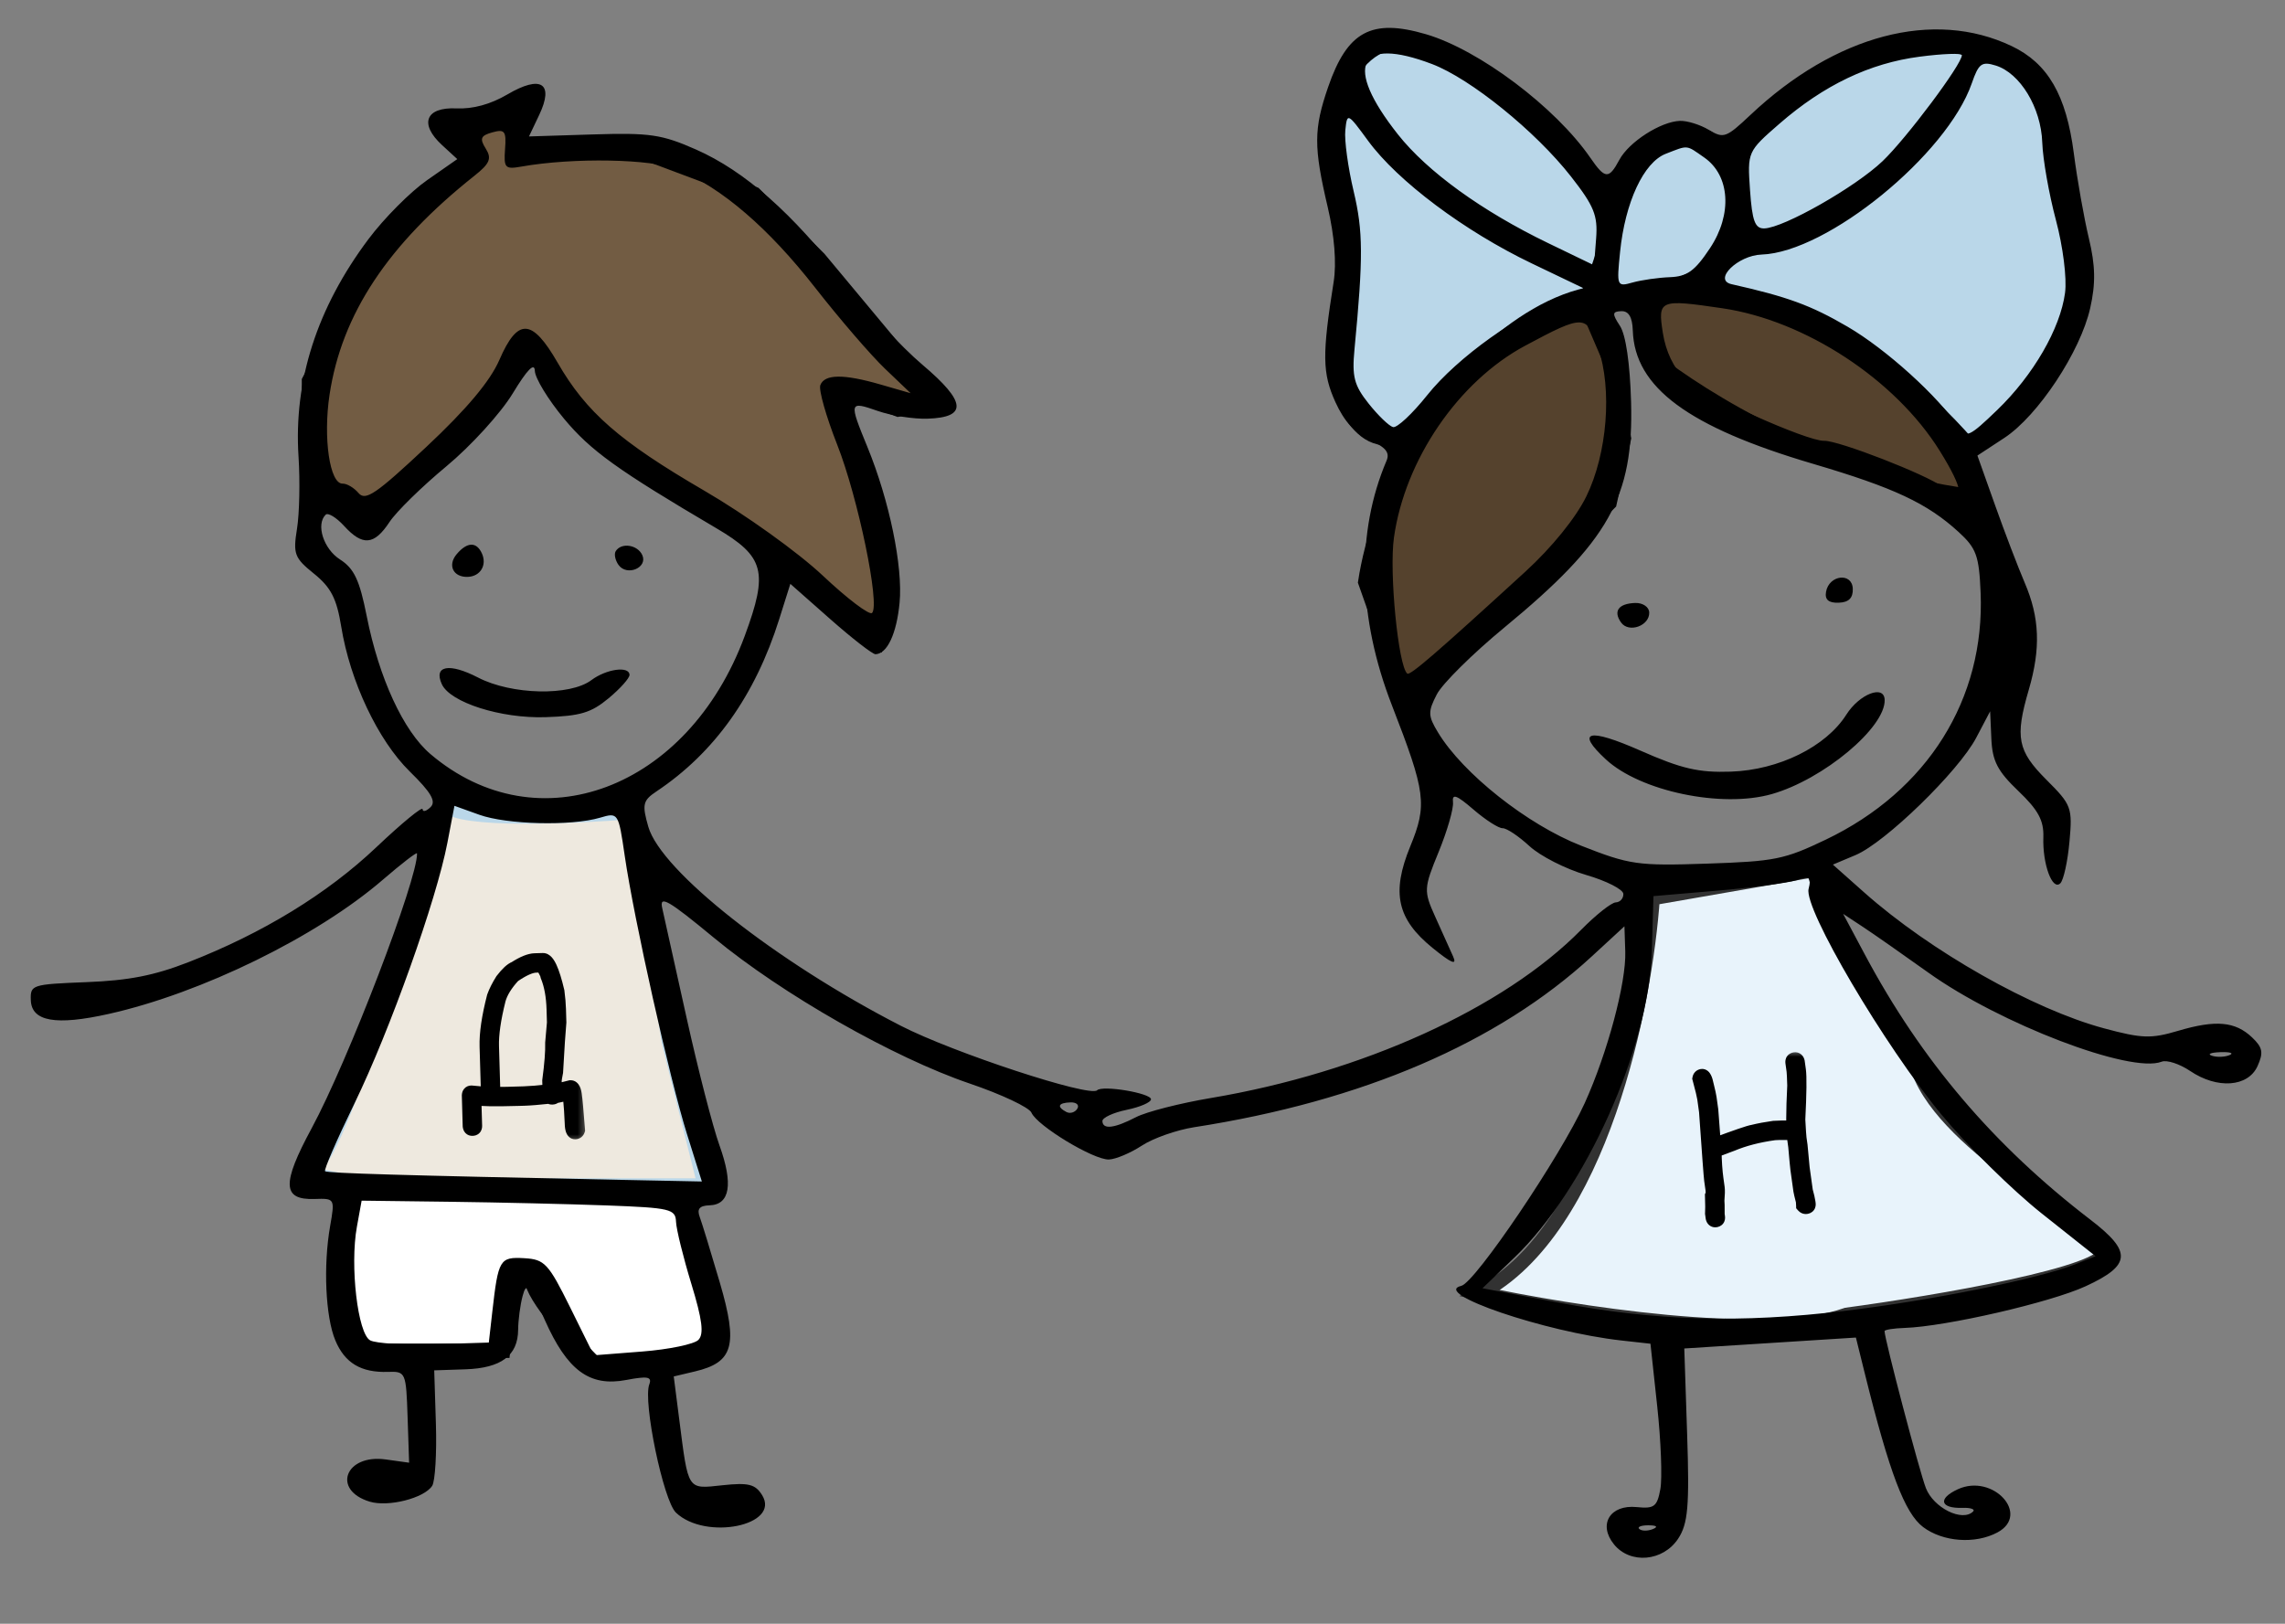 <?xml version="1.0" encoding="UTF-8"?> <svg xmlns="http://www.w3.org/2000/svg" width="159" height="113" viewBox="0 0 159 113" fill="none"><rect x="0" y="0" width="159" height="113" fill="#808080" stroke="none"/><path d="M22.038 81C23.638 79.8 28.705 63.833 31.038 56C31.838 57.2 40.039 56.833 44.039 56.5L46.539 72.5L49.039 82.5H30.038C26.705 82.5 20.438 82.2 22.038 81Z" fill="#EEE9DF" stroke="#BAD7E9"></path><path d="M103 90C111.4 85.6 114.5 69.833 115 62.5L126.273 60.539C126.092 61.771 131.015 70.36 133.5 74.5C135.5 80 146 85 146.5 87C146.9 88.6 134.667 90.667 128.5 91.5C122.9 93.5 109.167 91.333 103 90Z" fill="#E8F3FB"></path><path d="M126.5 60.5L126.273 60.539M126.273 60.539L115 62.5C114.5 69.833 111.4 85.6 103 90C109.167 91.333 122.9 93.5 128.5 91.5C134.667 90.667 146.9 88.6 146.5 87C146 85 135.5 80 133.5 74.5C131.015 70.36 126.092 61.771 126.273 60.539Z" stroke="#323232"></path><path d="M112 25L110.5 21.5C100.1 23.5 95.833 35 95 40.5L98 49L103 43.5L108 39L112 35L113 30.5L112 25Z" fill="#55422D"></path><path d="M115 25V21.5V20H118.5L123.5 21.5C127.1 20.7 133.333 27.167 136 30.5L137 34.5C127.4 33.3 118.333 27.667 115 25Z" fill="#55422D"></path><path d="M112 21.5H110.5M110.5 21.5L112 25L113 30.5L112 35L108 39L103 43.5L98 49L95 40.5C95.833 35 100.1 23.5 110.5 21.5ZM115 21.5V25C118.333 27.667 127.4 33.3 137 34.5L136 30.5C133.333 27.167 127.1 20.7 123.5 21.5L118.5 20H115V21.5Z" stroke="black"></path><path d="M28 34.5L36.5 24.5H37.5L40.5 29L44.5 32.5L51 36.5L61 44.5L61.5 41.5V38L58.5 29V27L62.5 28.5L65 28L62 24L57 18L52.5 13.5L44.5 10.5H36V8L31.5 9L33 11L27 16L21.5 26.5V33L24.5 36L28 34.5Z" fill="#725C43" stroke="black"></path><path d="M137 3.5C132.2 0.7 124.333 6.666 121 10V16L118.5 19.5L120 20.5C126.4 20.5 134 27.5 137 31C138.333 30 141.4 27.5 143 25.5C144.6 23.5 144.667 19.333 144.5 17.5C144.167 15.666 143.3 11.1 142.5 7.5C141.7 3.9 138.5 3.333 137 3.5Z" fill="#BAD7E9" stroke="black"></path><path d="M47.5 83.5L24 82.5C24 83.833 23.9 86.8 23.5 88C23.1 89.2 24.333 92.5 25 94H35L35.5 89H37C37 90.2 40 93.5 41.5 95C45.5 96.2 48.833 94.167 50 93L47.5 83.5Z" fill="white" stroke="black"></path><path d="M113.701 11.127C113.52 11.269 113.064 11.715 113.064 11.964C113.064 11.926 113.212 12.131 113.193 12.154C113.121 12.246 113.047 12.33 112.999 12.438C112.983 12.475 113.01 12.545 112.983 12.575C112.922 12.643 112.877 12.685 112.846 12.781C112.741 13.107 112.777 13.439 112.7 13.764C112.555 14.38 112.465 15.036 112.38 15.665L112.375 15.701C112.347 15.903 112.226 16.041 112.148 16.225C111.975 16.637 111.826 17.064 111.685 17.489C111.513 18.005 111.26 18.415 111.283 18.991C111.301 19.477 111.511 19.891 111.81 20.263C112.027 20.532 112.33 20.952 112.7 21.019C113.082 21.088 113.589 21.062 113.974 21.019C114.51 20.96 115.006 20.83 115.503 20.619C116.095 20.366 116.564 19.91 117.169 19.68C117.598 19.518 118.022 19.327 118.447 19.153C118.776 19.018 119.003 18.646 119.341 18.55C119.482 18.51 119.667 18.193 119.753 18.079C120.156 17.547 120.368 16.811 120.548 16.176C120.788 15.325 120.962 14.511 120.962 13.622C120.962 13.246 120.862 12.878 120.798 12.508C120.715 12.024 120.629 11.473 120.335 11.062C120.176 10.839 119.956 10.656 119.789 10.436C119.637 10.234 119.417 10.014 119.215 9.861C118.824 9.565 118.438 9.344 117.941 9.344C117.365 9.344 116.796 9.396 116.231 9.506C115.988 9.553 115.772 9.596 115.539 9.673C115.246 9.771 114.972 10.046 114.71 10.209C114.317 10.454 114.06 10.846 113.701 11.127Z" fill="#BAD7E9" stroke="black" stroke-linecap="round"></path><path d="M96.499 2.999C100.899 1.399 108.333 9.332 111.499 13.499C113.099 13.499 111.499 18.166 110.499 20.499C104.899 21.699 99.833 27.999 97.999 30.999L96.499 30.499C93.499 30.499 92.499 24.999 93.499 23.499C94.299 22.299 93.833 16.999 93.499 14.499C92.666 11.332 92.099 4.599 96.499 2.999Z" fill="#BAD7E9" stroke="black"></path><path fill-rule="evenodd" clip-rule="evenodd" d="M99.224 2.381C102.924 3.466 108.24 7.463 110.666 10.985C111.691 12.473 111.948 12.49 112.686 11.115C113.352 9.875 115.563 8.457 116.898 8.412C117.403 8.395 118.308 8.677 118.91 9.038C119.939 9.655 120.109 9.594 121.803 7.998C127.725 2.42 134.554 0.62 139.981 3.207C142.5 4.407 143.78 6.615 144.304 10.664C144.545 12.521 145.017 15.186 145.353 16.587C145.809 18.485 145.832 19.721 145.445 21.442C144.763 24.476 141.81 28.939 139.467 30.477L137.597 31.704L138.824 35.153C139.498 37.05 140.427 39.48 140.887 40.553C141.931 42.983 142.011 45.132 141.167 48.016C140.201 51.318 140.387 52.255 142.405 54.272C144.148 56.012 144.217 56.2 144.002 58.579C143.878 59.946 143.593 61.248 143.367 61.47C142.814 62.015 142.122 60.141 142.185 58.266C142.224 57.098 141.83 56.369 140.444 55.046C139 53.667 138.636 52.965 138.567 51.419L138.482 49.502L137.513 51.343C136.282 53.681 131.185 58.637 129.118 59.506L127.54 60.17L129.72 62.107C134.311 66.188 141.442 70.229 146.408 71.564C149.051 72.275 149.677 72.296 151.563 71.737C154.179 70.96 155.541 71.082 156.714 72.2C157.448 72.9 157.514 73.254 157.087 74.196C156.427 75.652 154.287 75.805 152.403 74.533C151.668 74.037 150.774 73.745 150.415 73.886C148.263 74.728 139.169 71.255 134.185 67.688C132.413 66.42 130.353 64.98 129.608 64.49L128.253 63.597L129.774 66.447C133.712 73.823 138.733 79.723 145.464 84.884C148.37 87.113 148.302 88.049 145.127 89.513C142.675 90.643 135.406 92.317 132.533 92.413C131.761 92.439 131.131 92.539 131.134 92.637C131.155 93.257 133.552 102.364 134.008 103.55C134.537 104.932 136.542 105.932 137.295 105.19C137.457 105.031 137.125 104.916 136.557 104.935C134.998 104.986 134.824 104.288 136.234 103.64C138.675 102.518 141.315 105.4 138.988 106.646C137.444 107.472 135.194 107.308 133.817 106.269C132.543 105.306 131.472 102.486 129.767 95.608L129.142 93.083L123.171 93.463L117.2 93.843L117.399 99.837C117.565 104.815 117.458 106.043 116.771 107.082C115.721 108.668 113.443 108.871 112.311 107.479C111.182 106.092 112.033 104.693 113.89 104.881C115.109 105.005 115.31 104.852 115.534 103.629C115.674 102.863 115.577 100.273 115.317 97.874L114.846 93.512L112.822 93.287C107.493 92.694 99.56 89.987 101.682 89.485C102.652 89.257 108.604 80.445 110.268 76.776C111.858 73.267 113.165 68.384 113.093 66.219L113.035 64.463L110.77 66.551C104.238 72.573 94.79 76.633 83.092 78.446C81.88 78.634 80.244 79.209 79.457 79.724C78.669 80.24 77.637 80.675 77.163 80.692C76.108 80.731 72.162 78.344 71.772 77.431C71.617 77.067 69.688 76.157 67.486 75.409C62.178 73.605 54.428 69.189 49.674 65.258C46.49 62.626 45.87 62.27 46.081 63.199C46.221 63.815 46.986 67.256 47.779 70.845C48.573 74.434 49.602 78.426 50.066 79.717C51.031 82.403 50.795 83.833 49.38 83.88C48.673 83.903 48.481 84.13 48.691 84.694C48.85 85.123 49.48 87.18 50.09 89.263C51.366 93.62 51.036 94.804 48.367 95.438L46.882 95.79L47.266 98.791C47.907 103.786 47.801 103.625 50.278 103.361C52.078 103.168 52.554 103.286 53.026 104.04C54.352 106.159 49.099 107.234 47.035 105.266C46.16 104.433 44.727 97.54 45.18 96.342C45.38 95.811 45.069 95.751 43.578 96.035C41.022 96.52 39.476 95.381 37.907 91.855C36.807 89.384 36.631 89.194 36.364 90.197C36.198 90.819 36.059 91.874 36.054 92.54C36.041 94.337 34.877 95.21 32.384 95.293L30.215 95.365L30.332 99.09C30.395 101.139 30.279 103.079 30.073 103.401C29.522 104.261 27.015 104.896 25.723 104.502C23.073 103.696 24.028 101.176 26.835 101.565L28.468 101.792L28.362 98.611C28.258 95.498 28.229 95.431 26.999 95.472C25.126 95.534 23.99 94.855 23.332 93.276C22.648 91.634 22.487 88.088 22.972 85.324C23.308 83.409 23.298 83.392 21.891 83.439C19.641 83.513 19.595 82.389 21.687 78.515C24.215 73.837 29.077 61.154 29.018 59.39C29.014 59.272 27.945 60.097 26.641 61.221C22.043 65.188 14.025 69.115 7.57 70.56C3.879 71.386 2.194 71.088 2.144 69.6C2.108 68.532 2.211 68.499 6.025 68.349C8.976 68.232 10.726 67.889 13.116 66.958C18.284 64.945 22.767 62.202 26.184 58.963C27.949 57.29 29.399 56.097 29.406 56.312C29.413 56.526 29.662 56.462 29.96 56.169C30.364 55.771 30 55.147 28.517 53.693C26.304 51.525 24.36 47.414 23.743 43.602C23.429 41.656 23.026 40.874 21.852 39.927C20.488 38.828 20.385 38.558 20.666 36.802C20.836 35.746 20.884 33.486 20.773 31.781C20.43 26.481 22.052 21.435 25.638 16.642C26.72 15.197 28.552 13.352 29.712 12.543L31.82 11.072L30.765 10.102C29.151 8.622 29.61 7.442 31.763 7.543C32.906 7.596 34.136 7.259 35.305 6.573C37.647 5.196 38.57 5.79 37.52 7.998L36.809 9.495L41.273 9.355C45.211 9.232 46.053 9.355 48.429 10.404C51.828 11.906 55.178 14.861 58.74 19.503C60.274 21.501 62.723 24.146 64.183 25.38C67.238 27.964 67.341 29.044 64.541 29.137C63.581 29.169 62.022 28.927 61.076 28.598C59.077 27.903 59.064 27.948 60.366 31.126C61.889 34.846 62.835 39.433 62.597 41.944C62.392 44.099 61.737 45.502 60.922 45.529C60.721 45.536 59.305 44.437 57.775 43.087L54.995 40.632L54.22 43.092C52.547 48.404 49.706 52.389 45.679 55.076C44.73 55.71 44.666 55.986 45.113 57.538C46.001 60.618 54.011 66.931 62.681 71.385C66.326 73.257 75.829 76.38 76.342 75.874C76.715 75.507 80.078 76.069 80.092 76.501C80.099 76.71 79.338 77.04 78.401 77.235C77.463 77.429 76.703 77.782 76.71 78.019C76.731 78.624 77.535 78.529 79.055 77.742C79.771 77.372 82.112 76.774 84.257 76.413C94.785 74.644 104.648 70.163 110.019 64.71C111.045 63.669 112.131 62.809 112.432 62.799C112.732 62.789 112.97 62.524 112.96 62.209C112.949 61.895 111.781 61.3 110.364 60.888C108.946 60.476 107.172 59.572 106.422 58.879C105.672 58.187 104.834 57.628 104.558 57.637C104.283 57.646 103.373 57.063 102.535 56.341C101.349 55.319 101.033 55.206 101.105 55.829C101.155 56.269 100.708 57.82 100.111 59.277C99.067 61.822 99.057 61.998 99.87 63.8C100.335 64.831 100.895 66.075 101.115 66.565C101.402 67.206 100.998 67.037 99.679 65.964C97.212 63.957 96.809 62.127 98.126 58.914C99.325 55.995 99.217 55.163 96.854 49.08C94.482 42.974 94.353 37.063 96.482 32.06C96.724 31.491 96.419 31.118 95.322 30.64C94.326 30.205 93.534 29.327 92.924 27.985C92.011 25.973 91.993 24.692 92.802 19.61C93.008 18.314 92.857 16.415 92.391 14.425C91.404 10.224 91.408 8.987 92.416 6.059C93.753 2.177 95.433 1.27 99.224 2.381ZM99.646 4.457C102.327 5.476 106.854 9.139 109.313 12.28C110.918 14.33 111.188 14.993 111.066 16.582L110.921 18.462L107.728 16.919C103.12 14.693 99.32 11.943 97.272 9.352C93.484 4.56 94.484 2.497 99.646 4.457ZM136.515 3.839C136.536 4.448 132.671 9.614 131 11.212C129.109 13.02 124.122 15.858 122.769 15.896C122.122 15.915 121.925 15.389 121.774 13.236C121.588 10.566 121.597 10.545 123.827 8.605C126.909 5.924 130.107 4.395 133.575 3.945C135.187 3.734 136.51 3.687 136.515 3.839ZM138.866 4.559C140.57 5.084 142.027 7.49 142.109 9.917C142.149 11.08 142.576 13.506 143.058 15.309C143.552 17.161 143.83 19.365 143.695 20.376C143.365 22.864 141.484 26.115 138.976 28.531C137.047 30.389 136.808 30.501 136.323 29.766C134.895 27.604 131.253 24.305 128.561 22.735C126.003 21.244 124.398 20.656 120.485 19.776C119.183 19.482 120.924 17.77 122.58 17.715C127.14 17.563 135.48 10.767 137.205 5.798C137.683 4.418 137.896 4.26 138.866 4.559ZM35.144 10.376C35.047 11.683 35.148 11.794 36.255 11.597C39.877 10.951 45.382 11.052 47.158 11.796C50.242 13.086 53.476 15.868 56.722 20.02C58.416 22.188 60.605 24.727 61.585 25.663L63.367 27.364L61.269 26.758C58.693 26.014 57.374 26.029 57.081 26.805C56.958 27.13 57.487 28.994 58.256 30.947C59.707 34.629 61.252 42.093 60.681 42.656C60.501 42.833 58.959 41.665 57.255 40.06C55.524 38.431 51.879 35.818 48.999 34.142C43.113 30.716 40.783 28.681 38.799 25.233C37.024 22.151 36.024 22.104 34.75 25.044C34.111 26.52 32.471 28.474 29.664 31.104C26.161 34.387 25.432 34.883 24.948 34.312C24.633 33.941 24.134 33.646 23.84 33.656C22.945 33.685 22.475 30.48 22.932 27.464C23.78 21.863 26.992 17.009 33.01 12.234C34.088 11.379 34.232 11.031 33.797 10.336C33.363 9.643 33.448 9.436 34.258 9.212C35.124 8.972 35.238 9.121 35.144 10.376ZM95.202 9.804C97.254 12.604 101.903 16.088 106.579 18.328L110.564 20.237L108.679 20.825C105.831 21.714 101.412 24.864 99.309 27.503C98.278 28.797 97.207 29.796 96.931 29.722C96.655 29.649 95.89 28.911 95.232 28.082C94.226 26.816 94.069 26.211 94.251 24.307C94.865 17.887 94.855 16.099 94.192 13.309C93.801 11.666 93.54 9.757 93.612 9.066C93.741 7.831 93.766 7.842 95.202 9.804ZM118.586 10.96C120.384 12.21 120.557 14.91 118.99 17.269C117.934 18.859 117.402 19.244 116.203 19.289C115.388 19.32 114.218 19.487 113.603 19.66C112.51 19.969 112.49 19.92 112.731 17.536C113.081 14.076 114.372 11.3 115.91 10.703C117.502 10.085 117.302 10.066 118.586 10.96ZM119.853 21.453C125.613 22.301 131.88 26.41 134.969 31.364C136.682 34.112 136.761 35.123 135.166 33.879C134.094 33.044 127.925 30.645 126.934 30.677C125.738 30.717 118.443 27.437 117.209 26.305C116.466 25.622 115.91 24.461 115.708 23.169C115.347 20.859 115.47 20.808 119.853 21.453ZM113.617 23.003C113.749 26.965 117.476 29.72 126.171 32.282C131.787 33.937 134.099 35.021 136.289 37.023C137.524 38.153 137.713 38.674 137.819 41.238C138.128 48.65 134.124 55.042 127.054 58.428C124.165 59.812 123.51 59.944 118.774 60.102C113.942 60.263 113.411 60.187 110.004 58.847C106.275 57.381 101.797 53.835 100.066 50.977C99.362 49.814 99.353 49.534 99.981 48.32C100.368 47.574 102.482 45.482 104.678 43.671C111.959 37.67 113.682 34.6 113.497 27.961C113.422 25.293 113.129 23.294 112.722 22.676C112.167 21.832 112.182 21.677 112.819 21.655C113.33 21.638 113.586 22.07 113.617 23.003ZM111.204 24.193C112.195 27.104 111.842 31.562 110.383 34.546C109.659 36.028 107.99 38.089 106.156 39.769C99.919 45.478 98.11 47.04 97.921 46.876C97.294 46.336 96.657 39.822 96.996 37.415C97.759 31.991 101.476 26.553 106.126 24.059C110.201 21.874 110.416 21.88 111.204 24.193ZM37.217 25.812C37.234 26.32 38.145 27.812 39.24 29.13C41.101 31.368 42.959 32.705 49.84 36.756C53.204 38.736 53.478 39.778 51.818 44.265C47.873 54.925 37.436 58.844 29.951 52.476C28.073 50.878 26.373 47.194 25.515 42.865C25.021 40.368 24.64 39.561 23.66 38.935C22.514 38.202 21.968 36.502 22.66 35.82C22.825 35.657 23.404 36.011 23.948 36.605C25.232 38.013 26.04 37.943 27.1 36.333C27.574 35.611 29.358 33.863 31.064 32.449C32.77 31.033 34.845 28.753 35.676 27.382C36.688 25.713 37.197 25.195 37.217 25.812ZM33.531 38.509C33.903 39.326 33.427 40.116 32.546 40.146C31.538 40.179 31.127 39.34 31.775 38.569C32.501 37.708 33.155 37.685 33.531 38.509ZM44.693 38.629C45.093 39.507 43.622 40.123 43.043 39.319C42.808 38.992 42.718 38.558 42.845 38.356C43.23 37.736 44.362 37.904 44.693 38.629ZM128.925 40.974C128.946 41.62 128.642 41.92 127.941 41.944C127.24 41.967 126.968 41.732 127.063 41.187C127.269 40.002 128.886 39.817 128.925 40.974ZM114.76 42.622C114.791 43.551 113.342 44.072 112.805 43.325C112.236 42.535 112.619 42.001 113.786 41.962C114.313 41.945 114.747 42.239 114.76 42.622ZM33.269 47.154C35.601 48.36 39.652 48.451 41.15 47.332C42.19 46.554 43.784 46.332 43.805 46.963C43.813 47.189 43.158 47.922 42.351 48.593C41.13 49.606 40.39 49.828 37.962 49.909C34.861 50.012 31.325 48.887 30.744 47.613C30.154 46.319 31.265 46.117 33.269 47.154ZM131.143 48.702C131.207 50.626 126.872 54.245 123.281 55.264C119.8 56.253 114.141 55.068 111.744 52.849C109.606 50.87 110.521 50.638 114.147 52.237C117.014 53.502 118.201 53.777 120.448 53.7C123.785 53.583 127.057 51.967 128.475 49.734C129.389 48.294 131.108 47.629 131.143 48.702ZM33.35 56.7C35.256 57.385 39.754 57.495 41.751 56.906C43.02 56.532 43.033 56.551 43.472 59.561C44.115 63.977 46.599 75.081 47.8 78.914L48.838 82.222L43.104 82.106C27.955 81.797 22.779 81.645 22.619 81.507C22.523 81.425 23.446 79.297 24.671 76.778C27.135 71.708 30.37 62.631 31.131 58.653L31.622 56.079L33.35 56.7ZM125.85 61.863C125.509 63.236 131.127 72.773 135.108 77.581C136.885 79.728 140.022 82.82 142.079 84.453L145.819 87.421L144.415 87.98C141.889 88.987 134.386 90.505 128.399 91.222C121.087 92.098 115.218 91.929 108.425 90.646L103.157 89.652L105.407 87.492C110.314 82.783 114.738 72.931 114.939 66.269L115.056 62.362L119.514 61.981C121.966 61.771 124.448 61.441 125.03 61.249C125.934 60.95 126.054 61.041 125.85 61.863ZM155.135 73.429C154.802 73.566 154.251 73.584 153.91 73.469C153.569 73.356 153.841 73.244 154.515 73.222C155.188 73.199 155.467 73.293 155.135 73.429ZM74.961 77.16C74.8 77.418 74.459 77.52 74.204 77.385C73.512 77.02 73.629 76.745 74.49 76.717C74.909 76.703 75.121 76.902 74.961 77.16ZM31.296 83.633C34.668 83.676 39.581 83.791 42.214 83.888C46.653 84.054 47.004 84.137 47.041 85.028C47.063 85.558 47.543 87.5 48.107 89.346C48.871 91.846 48.995 92.841 48.596 93.247C48.301 93.546 46.544 93.91 44.692 94.055L41.324 94.318L39.674 90.983C38.16 87.923 37.897 87.641 36.482 87.56C34.774 87.463 34.672 87.635 34.258 91.276L34.013 93.431L30.247 93.549C28.176 93.614 26.155 93.492 25.758 93.278C24.893 92.811 24.341 88.091 24.834 85.375L25.164 83.556L31.296 83.633ZM115.013 106.412C114.664 106.554 114.241 106.552 114.073 106.408C113.905 106.263 114.191 106.147 114.708 106.149C115.279 106.152 115.399 106.255 115.013 106.412Z" fill="black"></path><mask id="path-12-outside-1_5784_223" maskUnits="userSpaceOnUse" x="31.688" y="65.44" width="9.406" height="14.257" fill="black"><rect fill="white" x="31.688" y="65.44" width="9.406" height="14.257"></rect><path d="M37.213 66.839L37.776 66.822C38.1 66.813 38.434 67.538 38.777 68.997C38.838 69.46 38.873 69.874 38.884 70.237L38.91 71.15C38.851 71.785 38.775 72.936 38.683 74.604C38.615 74.93 38.582 75.15 38.585 75.263L38.605 75.919C38.745 75.915 39.11 75.834 39.699 75.676C39.859 75.671 39.959 75.88 39.999 76.3C40.032 76.479 40.101 77.259 40.208 78.639C40.18 78.734 40.119 78.782 40.025 78.785C39.884 78.789 39.808 78.588 39.796 78.182C39.736 76.777 39.66 76.076 39.571 76.079L38.569 76.296C38.554 76.343 38.508 76.368 38.43 76.37C38.348 76.372 38.301 76.35 38.288 76.304C37.481 76.39 36.873 76.439 36.463 76.451L36.065 76.463C34.432 76.51 33.416 76.493 33.015 76.411L32.992 76.412L33.048 78.356C33.052 78.481 32.991 78.546 32.867 78.549C32.769 78.552 32.712 78.491 32.697 78.367L32.635 76.235C32.643 76.109 32.696 76.045 32.793 76.042L33.969 76.149L33.871 72.822C33.845 71.928 34.014 70.774 34.38 69.36C34.502 69.017 34.694 68.636 34.956 68.218C35.31 67.758 35.606 67.484 35.846 67.395C36.406 67.034 36.862 66.849 37.213 66.839ZM34.223 72.812L34.32 76.138C34.715 76.142 35.027 76.141 35.258 76.134L36.453 76.1C36.878 76.087 37.479 76.038 38.254 75.953L38.232 75.203C38.386 74.054 38.454 73.176 38.436 72.571L38.559 71.161L38.532 70.247C38.505 69.329 38.366 68.56 38.113 67.938C38.11 67.829 37.985 67.574 37.739 67.175L37.294 67.188C36.911 67.199 36.387 67.434 35.72 67.891C35.178 68.477 34.835 69.034 34.69 69.562C34.354 70.897 34.198 71.98 34.223 72.812Z"></path></mask><path d="M37.213 66.839L37.776 66.822C38.1 66.813 38.434 67.538 38.777 68.997C38.838 69.46 38.873 69.874 38.884 70.237L38.91 71.15C38.851 71.785 38.775 72.936 38.683 74.604C38.615 74.93 38.582 75.15 38.585 75.263L38.605 75.919C38.745 75.915 39.11 75.834 39.699 75.676C39.859 75.671 39.959 75.88 39.999 76.3C40.032 76.479 40.101 77.259 40.208 78.639C40.18 78.734 40.119 78.782 40.025 78.785C39.884 78.789 39.808 78.588 39.796 78.182C39.736 76.777 39.66 76.076 39.571 76.079L38.569 76.296C38.554 76.343 38.508 76.368 38.43 76.37C38.348 76.372 38.301 76.35 38.288 76.304C37.481 76.39 36.873 76.439 36.463 76.451L36.065 76.463C34.432 76.51 33.416 76.493 33.015 76.411L32.992 76.412L33.048 78.356C33.052 78.481 32.991 78.546 32.867 78.549C32.769 78.552 32.712 78.491 32.697 78.367L32.635 76.235C32.643 76.109 32.696 76.045 32.793 76.042L33.969 76.149L33.871 72.822C33.845 71.928 34.014 70.774 34.38 69.36C34.502 69.017 34.694 68.636 34.956 68.218C35.31 67.758 35.606 67.484 35.846 67.395C36.406 67.034 36.862 66.849 37.213 66.839ZM34.223 72.812L34.32 76.138C34.715 76.142 35.027 76.141 35.258 76.134L36.453 76.1C36.878 76.087 37.479 76.038 38.254 75.953L38.232 75.203C38.386 74.054 38.454 73.176 38.436 72.571L38.559 71.161L38.532 70.247C38.505 69.329 38.366 68.56 38.113 67.938C38.11 67.829 37.985 67.574 37.739 67.175L37.294 67.188C36.911 67.199 36.387 67.434 35.72 67.891C35.178 68.477 34.835 69.034 34.69 69.562C34.354 70.897 34.198 71.98 34.223 72.812Z" fill="black"></path><path d="M38.777 68.997L39.273 68.933L39.27 68.907L39.264 68.883L38.777 68.997ZM38.91 71.15L39.408 71.197L39.411 71.167L39.41 71.136L38.91 71.15ZM38.683 74.604L39.172 74.707L39.18 74.669L39.182 74.631L38.683 74.604ZM38.605 75.919L38.105 75.934L38.119 76.434L38.619 76.419L38.605 75.919ZM39.699 75.676L39.685 75.176L39.626 75.178L39.57 75.193L39.699 75.676ZM39.999 76.3L39.501 76.347L39.503 76.369L39.507 76.39L39.999 76.3ZM40.208 78.639L40.687 78.783L40.714 78.694L40.707 78.601L40.208 78.639ZM39.796 78.182L40.296 78.168L40.296 78.161L39.796 78.182ZM39.571 76.079L39.556 75.579L39.51 75.58L39.465 75.59L39.571 76.079ZM38.569 76.296L38.463 75.807L38.175 75.869L38.09 76.151L38.569 76.296ZM38.288 76.304L38.769 76.168L38.654 75.762L38.234 75.806L38.288 76.304ZM33.015 76.411L33.115 75.921L33.058 75.91L33 75.911L33.015 76.411ZM32.992 76.412L32.977 75.912L32.477 75.927L32.492 76.426L32.992 76.412ZM32.697 78.367L32.197 78.381L32.198 78.404L32.201 78.428L32.697 78.367ZM32.635 76.235L32.136 76.203L32.134 76.226L32.135 76.249L32.635 76.235ZM32.793 76.042L32.838 75.544L32.808 75.542L32.779 75.543L32.793 76.042ZM33.969 76.149L33.924 76.647L34.485 76.697L34.468 76.134L33.969 76.149ZM34.38 69.36L33.909 69.192L33.901 69.213L33.895 69.235L34.38 69.36ZM34.956 68.218L34.56 67.913L34.545 67.932L34.532 67.953L34.956 68.218ZM35.846 67.395L36.02 67.863L36.071 67.844L36.117 67.815L35.846 67.395ZM34.32 76.138L33.82 76.153L33.834 76.633L34.315 76.638L34.32 76.138ZM38.254 75.953L38.308 76.45L38.767 76.4L38.754 75.938L38.254 75.953ZM38.232 75.203L37.736 75.137L37.731 75.177L37.732 75.218L38.232 75.203ZM38.436 72.571L37.938 72.528L37.935 72.557L37.936 72.586L38.436 72.571ZM38.559 71.161L39.057 71.204L39.06 71.175L39.059 71.146L38.559 71.161ZM38.113 67.938L37.613 67.953L37.616 68.043L37.65 68.126L38.113 67.938ZM37.739 67.175L38.165 66.913L38.013 66.667L37.724 66.675L37.739 67.175ZM35.72 67.891L35.437 67.478L35.391 67.51L35.353 67.552L35.72 67.891ZM34.69 69.562L34.208 69.43L34.206 69.44L34.69 69.562ZM37.213 66.839L37.228 67.339L37.79 67.322L37.776 66.822L37.761 66.323L37.199 66.339L37.213 66.839ZM37.776 66.822L37.79 67.322C37.666 67.326 37.619 67.255 37.652 67.291C37.684 67.326 37.741 67.408 37.815 67.568C37.961 67.884 38.121 68.392 38.29 69.112L38.777 68.997L39.264 68.883C39.09 68.143 38.911 67.558 38.723 67.15C38.63 66.948 38.521 66.759 38.389 66.615C38.258 66.472 38.047 66.314 37.761 66.323L37.776 66.822ZM38.777 68.997L38.281 69.062C38.34 69.513 38.374 69.909 38.384 70.251L38.884 70.237L39.383 70.222C39.372 69.838 39.335 69.408 39.273 68.933L38.777 68.997ZM38.884 70.237L38.384 70.251L38.411 71.165L38.91 71.15L39.41 71.136L39.383 70.222L38.884 70.237ZM38.91 71.15L38.413 71.104C38.352 71.749 38.276 72.909 38.184 74.576L38.683 74.604L39.182 74.631C39.274 72.963 39.35 71.821 39.408 71.197L38.91 71.15ZM38.683 74.604L38.194 74.501C38.127 74.818 38.08 75.096 38.086 75.278L38.585 75.263L39.085 75.249C39.085 75.249 39.085 75.248 39.085 75.246C39.085 75.243 39.085 75.24 39.085 75.236C39.086 75.228 39.086 75.217 39.088 75.202C39.09 75.173 39.095 75.135 39.102 75.087C39.116 74.99 39.139 74.865 39.172 74.707L38.683 74.604ZM38.585 75.263L38.086 75.278L38.105 75.934L38.605 75.919L39.104 75.905L39.085 75.249L38.585 75.263ZM38.605 75.919L38.619 76.419C38.743 76.415 38.913 76.383 39.092 76.344C39.285 76.301 39.531 76.239 39.829 76.159L39.699 75.676L39.57 75.193C39.279 75.271 39.048 75.329 38.875 75.367C38.789 75.386 38.721 75.4 38.669 75.409C38.643 75.413 38.623 75.416 38.609 75.418C38.593 75.419 38.588 75.419 38.59 75.419L38.605 75.919ZM39.699 75.676L39.714 76.176C39.634 76.178 39.556 76.15 39.5 76.106C39.453 76.069 39.44 76.036 39.444 76.045C39.447 76.052 39.458 76.078 39.47 76.133C39.482 76.186 39.493 76.257 39.501 76.347L39.999 76.3L40.497 76.254C40.475 76.025 40.434 75.797 40.345 75.612C40.254 75.421 40.047 75.166 39.685 75.176L39.699 75.676ZM39.999 76.3L39.507 76.39C39.534 76.536 39.601 77.278 39.71 78.678L40.208 78.639L40.707 78.601C40.601 77.24 40.529 76.423 40.491 76.211L39.999 76.3ZM40.208 78.639L39.729 78.495C39.737 78.471 39.762 78.41 39.829 78.356C39.899 78.3 39.971 78.287 40.01 78.285L40.025 78.785L40.039 79.285C40.172 79.281 40.322 79.242 40.453 79.138C40.581 79.035 40.651 78.902 40.687 78.783L40.208 78.639ZM40.025 78.785L40.01 78.285C40.054 78.284 40.103 78.291 40.152 78.309C40.201 78.328 40.239 78.354 40.268 78.38C40.32 78.427 40.333 78.469 40.33 78.46C40.328 78.455 40.32 78.43 40.312 78.376C40.304 78.325 40.299 78.256 40.296 78.168L39.796 78.182L39.296 78.197C39.303 78.415 39.326 78.635 39.395 78.815C39.461 78.99 39.648 79.296 40.039 79.285L40.025 78.785ZM39.796 78.182L40.296 78.161C40.265 77.456 40.231 76.916 40.191 76.549C40.172 76.369 40.15 76.212 40.122 76.094C40.109 76.039 40.088 75.962 40.051 75.888C40.033 75.852 39.998 75.788 39.935 75.727C39.869 75.663 39.74 75.573 39.556 75.579L39.571 76.079L39.585 76.578C39.412 76.583 39.294 76.499 39.239 76.445C39.187 76.395 39.163 76.347 39.156 76.333C39.141 76.303 39.141 76.291 39.148 76.323C39.162 76.379 39.179 76.486 39.197 76.656C39.233 76.99 39.266 77.504 39.297 78.204L39.796 78.182ZM39.571 76.079L39.465 75.59L38.463 75.807L38.569 76.296L38.674 76.784L39.676 76.567L39.571 76.079ZM38.569 76.296L38.09 76.151C38.123 76.04 38.201 75.955 38.287 75.909C38.357 75.871 38.412 75.87 38.416 75.87L38.43 76.37L38.445 76.87C38.592 76.865 38.937 76.805 39.047 76.44L38.569 76.296ZM38.43 76.37L38.416 75.87C38.418 75.87 38.43 75.87 38.45 75.873C38.47 75.876 38.503 75.883 38.543 75.902C38.585 75.921 38.634 75.953 38.678 76.003C38.723 76.054 38.753 76.112 38.769 76.168L38.288 76.304L37.806 76.439C37.856 76.616 37.979 76.742 38.123 76.809C38.245 76.866 38.366 76.872 38.445 76.87L38.43 76.37ZM38.288 76.304L38.234 75.806C37.431 75.892 36.838 75.94 36.448 75.951L36.463 76.451L36.477 76.951C36.907 76.938 37.531 76.887 38.341 76.801L38.288 76.304ZM36.463 76.451L36.448 75.951L36.05 75.963L36.065 76.463L36.079 76.962L36.477 76.951L36.463 76.451ZM36.065 76.463L36.05 75.963C35.238 75.987 34.584 75.994 34.087 75.986C33.577 75.977 33.265 75.952 33.115 75.921L33.015 76.411L32.915 76.901C33.166 76.952 33.563 76.977 34.07 76.985C34.589 76.994 35.26 76.986 36.079 76.962L36.065 76.463ZM33.015 76.411L33 75.911L32.977 75.912L32.992 76.412L33.006 76.912L33.029 76.911L33.015 76.411ZM32.992 76.412L32.492 76.426L32.549 78.371L33.048 78.356L33.548 78.342L33.491 76.397L32.992 76.412ZM33.048 78.356L32.549 78.371C32.548 78.356 32.549 78.254 32.642 78.155C32.735 78.057 32.837 78.05 32.852 78.049L32.867 78.549L32.881 79.049C33.021 79.045 33.216 79.004 33.369 78.841C33.523 78.679 33.552 78.481 33.548 78.342L33.048 78.356ZM32.867 78.549L32.852 78.049C32.881 78.049 32.925 78.052 32.977 78.071C33.031 78.092 33.079 78.124 33.117 78.165C33.154 78.205 33.173 78.243 33.182 78.267C33.187 78.28 33.19 78.289 33.191 78.295C33.193 78.302 33.193 78.305 33.193 78.305L32.697 78.367L32.201 78.428C32.215 78.544 32.257 78.708 32.384 78.846C32.528 79.001 32.716 79.054 32.881 79.049L32.867 78.549ZM32.697 78.367L33.197 78.352L33.134 76.22L32.635 76.235L32.135 76.249L32.197 78.381L32.697 78.367ZM32.635 76.235L33.134 76.267C33.133 76.267 33.133 76.27 33.132 76.277C33.131 76.283 33.129 76.293 33.125 76.305C33.117 76.33 33.1 76.369 33.066 76.411C33.03 76.454 32.984 76.49 32.931 76.513C32.881 76.535 32.837 76.541 32.808 76.542L32.793 76.042L32.779 75.543C32.614 75.547 32.429 75.611 32.294 75.775C32.175 75.919 32.143 76.086 32.136 76.203L32.635 76.235ZM32.793 76.042L32.748 76.54L33.924 76.647L33.969 76.149L34.014 75.651L32.838 75.544L32.793 76.042ZM33.969 76.149L34.468 76.134L34.371 72.807L33.871 72.822L33.371 72.837L33.469 76.163L33.969 76.149ZM33.871 72.822L34.371 72.807C34.347 71.98 34.504 70.878 34.864 69.485L34.38 69.36L33.895 69.235C33.525 70.67 33.343 71.875 33.371 72.837L33.871 72.822ZM34.38 69.36L34.85 69.529C34.958 69.228 35.131 68.88 35.38 68.483L34.956 68.218L34.532 67.953C34.258 68.391 34.047 68.805 33.909 69.192L34.38 69.36ZM34.956 68.218L35.352 68.523C35.519 68.307 35.662 68.146 35.783 68.034C35.908 67.919 35.987 67.876 36.02 67.863L35.846 67.395L35.672 66.926C35.466 67.003 35.276 67.141 35.104 67.3C34.929 67.463 34.747 67.67 34.56 67.913L34.956 68.218ZM35.846 67.395L36.117 67.815C36.658 67.467 37.017 67.345 37.228 67.339L37.213 66.839L37.199 66.339C36.706 66.353 36.155 66.602 35.576 66.974L35.846 67.395ZM34.223 72.812L33.723 72.826L33.82 76.153L34.32 76.138L34.82 76.124L34.722 72.797L34.223 72.812ZM34.32 76.138L34.315 76.638C34.712 76.642 35.032 76.641 35.272 76.634L35.258 76.134L35.243 75.635C35.022 75.641 34.717 75.642 34.325 75.638L34.32 76.138ZM35.258 76.134L35.272 76.634L36.467 76.599L36.453 76.1L36.438 75.6L35.243 75.635L35.258 76.134ZM36.453 76.1L36.467 76.599C36.913 76.586 37.529 76.536 38.308 76.45L38.254 75.953L38.199 75.456C37.428 75.541 36.843 75.588 36.438 75.6L36.453 76.1ZM38.254 75.953L38.754 75.938L38.732 75.189L38.232 75.203L37.732 75.218L37.754 75.968L38.254 75.953ZM38.232 75.203L38.727 75.27C38.882 74.113 38.955 73.203 38.936 72.557L38.436 72.571L37.936 72.586C37.953 73.15 37.889 73.995 37.736 75.137L38.232 75.203ZM38.436 72.571L38.934 72.615L39.057 71.204L38.559 71.161L38.061 71.117L37.938 72.528L38.436 72.571ZM38.559 71.161L39.059 71.146L39.032 70.232L38.532 70.247L38.032 70.262L38.059 71.175L38.559 71.161ZM38.532 70.247L39.032 70.232C39.004 69.276 38.858 68.443 38.576 67.75L38.113 67.938L37.65 68.126C37.873 68.677 38.007 69.383 38.032 70.262L38.532 70.247ZM38.113 67.938L38.613 67.923C38.61 67.82 38.582 67.726 38.559 67.663C38.535 67.593 38.502 67.519 38.466 67.445C38.394 67.297 38.291 67.118 38.165 66.913L37.739 67.175L37.313 67.438C37.433 67.631 37.516 67.779 37.568 67.885C37.594 67.939 37.609 67.974 37.616 67.995C37.626 68.023 37.615 68.002 37.613 67.953L38.113 67.938ZM37.739 67.175L37.724 66.675L37.279 66.688L37.294 67.188L37.309 67.688L37.754 67.675L37.739 67.175ZM37.294 67.188L37.279 66.688C36.741 66.704 36.112 67.015 35.437 67.478L35.72 67.891L36.003 68.303C36.661 67.852 37.081 67.695 37.309 67.688L37.294 67.188ZM35.72 67.891L35.353 67.552C34.78 68.172 34.382 68.798 34.208 69.43L34.69 69.562L35.172 69.695C35.289 69.271 35.577 68.783 36.087 68.23L35.72 67.891ZM34.69 69.562L34.206 69.44C33.864 70.794 33.697 71.928 33.723 72.826L34.223 72.812L34.722 72.797C34.7 72.032 34.844 70.999 35.175 69.684L34.69 69.562Z" fill="black" mask="url(#path-12-outside-1_5784_223)"></path><mask id="path-14-outside-2_5784_223" maskUnits="userSpaceOnUse" x="117.183" y="73.049" width="10.569" height="13.126" fill="black"><rect fill="white" x="117.183" y="73.049" width="10.569" height="13.126"></rect><path d="M124.894 73.729C124.991 73.716 125.054 73.77 125.083 73.892L125.163 74.473C125.227 74.929 125.213 76.075 125.121 77.91C125.16 78.642 125.189 79.08 125.209 79.223L125.28 79.734C125.359 80.638 125.408 81.159 125.427 81.299L125.647 82.877C125.742 83.223 125.802 83.483 125.826 83.657L125.843 83.773C125.86 83.897 125.807 83.967 125.683 83.984C125.609 83.995 125.542 83.964 125.481 83.894C125.478 83.76 125.472 83.659 125.462 83.589C125.358 83.181 125.3 82.937 125.289 82.856L125.079 81.347C125.06 81.208 125.011 80.686 124.932 79.782L124.861 79.271C124.77 78.617 124.771 77.379 124.864 75.556C124.848 74.986 124.832 74.641 124.815 74.521L124.734 73.941C124.717 73.817 124.77 73.747 124.894 73.729ZM118.43 74.889C118.558 74.872 118.666 75.085 118.756 75.53C118.864 75.965 118.928 76.256 118.948 76.403L119.068 77.262C119.169 78.668 119.234 79.479 119.265 79.695L119.288 79.692C120.836 79.114 121.732 78.808 121.976 78.774C122.414 78.665 122.899 78.574 123.429 78.501C124.274 78.454 124.703 78.473 124.714 78.558C124.734 78.583 124.746 78.613 124.751 78.648C124.764 78.745 124.71 78.807 124.587 78.836C123.975 78.827 123.597 78.832 123.454 78.852C122.336 79.007 121.354 79.263 120.508 79.617L119.293 80.07C119.305 80.834 119.35 81.498 119.428 82.063L119.512 82.666C119.535 82.829 119.528 83.121 119.493 83.544C119.507 83.645 119.512 83.968 119.509 84.512L119.535 84.698C119.552 84.822 119.499 84.892 119.375 84.91C119.278 84.923 119.216 84.869 119.187 84.746L119.145 84.445C119.162 84.225 119.16 83.816 119.139 83.215C119.188 83.114 119.2 82.97 119.174 82.784L119.08 82.111C119.049 81.887 118.931 80.302 118.726 77.357L118.6 76.451C118.571 76.242 118.459 75.777 118.264 75.055C118.282 74.957 118.337 74.902 118.43 74.889Z"></path></mask><path d="M124.894 73.729C124.991 73.716 125.054 73.77 125.083 73.892L125.163 74.473C125.227 74.929 125.213 76.075 125.121 77.91C125.16 78.642 125.189 79.08 125.209 79.223L125.28 79.734C125.359 80.638 125.408 81.159 125.427 81.299L125.647 82.877C125.742 83.223 125.802 83.483 125.826 83.657L125.843 83.773C125.86 83.897 125.807 83.967 125.683 83.984C125.609 83.995 125.542 83.964 125.481 83.894C125.478 83.76 125.472 83.659 125.462 83.589C125.358 83.181 125.3 82.937 125.289 82.856L125.079 81.347C125.06 81.208 125.011 80.686 124.932 79.782L124.861 79.271C124.77 78.617 124.771 77.379 124.864 75.556C124.848 74.986 124.832 74.641 124.815 74.521L124.734 73.941C124.717 73.817 124.77 73.747 124.894 73.729ZM118.43 74.889C118.558 74.872 118.666 75.085 118.756 75.53C118.864 75.965 118.928 76.256 118.948 76.403L119.068 77.262C119.169 78.668 119.234 79.479 119.265 79.695L119.288 79.692C120.836 79.114 121.732 78.808 121.976 78.774C122.414 78.665 122.899 78.574 123.429 78.501C124.274 78.454 124.703 78.473 124.714 78.558C124.734 78.583 124.746 78.613 124.751 78.648C124.764 78.745 124.71 78.807 124.587 78.836C123.975 78.827 123.597 78.832 123.454 78.852C122.336 79.007 121.354 79.263 120.508 79.617L119.293 80.07C119.305 80.834 119.35 81.498 119.428 82.063L119.512 82.666C119.535 82.829 119.528 83.121 119.493 83.544C119.507 83.645 119.512 83.968 119.509 84.512L119.535 84.698C119.552 84.822 119.499 84.892 119.375 84.91C119.278 84.923 119.216 84.869 119.187 84.746L119.145 84.445C119.162 84.225 119.16 83.816 119.139 83.215C119.188 83.114 119.2 82.97 119.174 82.784L119.08 82.111C119.049 81.887 118.931 80.302 118.726 77.357L118.6 76.451C118.571 76.242 118.459 75.777 118.264 75.055C118.282 74.957 118.337 74.902 118.43 74.889Z" fill="black"></path><path d="M125.083 73.892L125.578 73.824L125.575 73.8L125.569 73.778L125.083 73.892ZM125.121 77.91L124.622 77.885L124.62 77.911L124.622 77.936L125.121 77.91ZM125.28 79.734L125.778 79.69L125.777 79.677L125.776 79.665L125.28 79.734ZM125.647 82.877L125.152 82.946L125.156 82.978L125.165 83.01L125.647 82.877ZM125.481 83.894L124.981 83.905L124.985 84.085L125.103 84.222L125.481 83.894ZM125.462 83.589L125.957 83.52L125.953 83.492L125.947 83.465L125.462 83.589ZM124.932 79.782L125.43 79.739L125.429 79.726L125.427 79.713L124.932 79.782ZM124.864 75.556L125.364 75.581L125.365 75.561L125.364 75.541L124.864 75.556ZM118.756 75.53L118.266 75.629L118.268 75.64L118.27 75.651L118.756 75.53ZM119.068 77.262L119.566 77.226L119.565 77.209L119.563 77.193L119.068 77.262ZM119.265 79.695L118.769 79.764L118.838 80.26L119.333 80.191L119.265 79.695ZM119.288 79.692L119.357 80.187L119.411 80.18L119.463 80.16L119.288 79.692ZM121.976 78.774L122.045 79.269L122.071 79.265L122.096 79.259L121.976 78.774ZM123.429 78.501L123.401 78.001L123.38 78.002L123.36 78.005L123.429 78.501ZM124.714 78.558L124.219 78.627L124.238 78.759L124.319 78.864L124.714 78.558ZM124.587 78.836L124.58 79.336L124.642 79.337L124.702 79.323L124.587 78.836ZM120.508 79.617L120.682 80.085L120.692 80.082L120.701 80.078L120.508 79.617ZM119.293 80.07L119.118 79.602L118.788 79.725L118.793 80.078L119.293 80.07ZM119.493 83.544L118.994 83.502L118.99 83.558L118.997 83.613L119.493 83.544ZM119.509 84.512L119.009 84.51L119.009 84.546L119.014 84.581L119.509 84.512ZM119.187 84.746L118.691 84.815L118.695 84.839L118.7 84.861L119.187 84.746ZM119.145 84.445L118.646 84.406L118.642 84.46L118.649 84.514L119.145 84.445ZM119.139 83.215L118.689 82.998L118.635 83.109L118.639 83.232L119.139 83.215ZM118.726 77.357L119.225 77.322L119.224 77.305L119.221 77.288L118.726 77.357ZM118.264 75.055L117.772 74.963L117.751 75.075L117.781 75.185L118.264 75.055ZM124.894 73.729L124.963 74.225C124.935 74.229 124.89 74.23 124.836 74.216C124.78 74.202 124.729 74.175 124.687 74.138C124.646 74.103 124.623 74.067 124.611 74.044C124.605 74.032 124.601 74.023 124.599 74.017C124.597 74.011 124.596 74.008 124.596 74.007L125.083 73.892L125.569 73.778C125.542 73.664 125.483 73.505 125.341 73.382C125.181 73.244 124.989 73.211 124.825 73.234L124.894 73.729ZM125.083 73.892L124.587 73.961L124.668 74.542L125.163 74.473L125.659 74.404L125.578 73.824L125.083 73.892ZM125.163 74.473L124.668 74.542C124.724 74.941 124.714 76.032 124.622 77.885L125.121 77.91L125.621 77.935C125.711 76.118 125.73 74.918 125.659 74.404L125.163 74.473ZM125.121 77.91L124.622 77.936C124.66 78.657 124.69 79.122 124.714 79.292L125.209 79.223L125.704 79.154C125.688 79.037 125.66 78.627 125.62 77.883L125.121 77.91ZM125.209 79.223L124.714 79.292L124.785 79.802L125.28 79.734L125.776 79.665L125.704 79.154L125.209 79.223ZM125.28 79.734L124.782 79.777C124.86 80.672 124.91 81.212 124.932 81.368L125.427 81.299L125.922 81.23C125.905 81.107 125.858 80.603 125.778 79.69L125.28 79.734ZM125.427 81.299L124.932 81.368L125.152 82.946L125.647 82.877L126.142 82.808L125.922 81.23L125.427 81.299ZM125.647 82.877L125.165 83.01C125.259 83.352 125.312 83.585 125.331 83.726L125.826 83.657L126.322 83.588C126.293 83.38 126.225 83.094 126.129 82.744L125.647 82.877ZM125.826 83.657L125.331 83.726L125.347 83.842L125.843 83.773L126.338 83.704L126.322 83.588L125.826 83.657ZM125.843 83.773L125.347 83.842C125.345 83.827 125.335 83.725 125.417 83.617C125.498 83.509 125.599 83.491 125.614 83.489L125.683 83.984L125.752 84.48C125.89 84.46 126.08 84.398 126.214 84.22C126.349 84.041 126.357 83.842 126.338 83.704L125.843 83.773ZM125.683 83.984L125.614 83.489C125.669 83.481 125.729 83.489 125.781 83.513C125.829 83.534 125.853 83.561 125.859 83.566L125.481 83.894L125.103 84.222C125.243 84.383 125.467 84.519 125.752 84.48L125.683 83.984ZM125.481 83.894L125.981 83.883C125.978 83.744 125.971 83.619 125.957 83.52L125.462 83.589L124.967 83.658C124.972 83.698 124.978 83.776 124.981 83.905L125.481 83.894ZM125.462 83.589L125.947 83.465C125.895 83.263 125.855 83.103 125.827 82.985C125.813 82.926 125.803 82.879 125.795 82.844C125.792 82.826 125.789 82.812 125.787 82.802C125.785 82.791 125.784 82.786 125.784 82.787L125.289 82.856L124.794 82.925C124.81 83.041 124.877 83.32 124.978 83.713L125.462 83.589ZM125.289 82.856L125.784 82.787L125.574 81.278L125.079 81.347L124.584 81.416L124.794 82.925L125.289 82.856ZM125.079 81.347L125.574 81.278C125.557 81.155 125.51 80.651 125.43 79.739L124.932 79.782L124.434 79.825C124.512 80.721 124.562 81.26 124.584 81.416L125.079 81.347ZM124.932 79.782L125.427 79.713L125.356 79.202L124.861 79.271L124.366 79.34L124.437 79.851L124.932 79.782ZM124.861 79.271L125.356 79.202C125.273 78.602 125.27 77.41 125.364 75.581L124.864 75.556L124.365 75.53C124.272 77.348 124.267 78.632 124.366 79.34L124.861 79.271ZM124.864 75.556L125.364 75.541C125.348 74.985 125.332 74.606 125.31 74.452L124.815 74.521L124.32 74.59C124.332 74.676 124.348 74.987 124.365 75.57L124.864 75.556ZM124.815 74.521L125.31 74.452L125.23 73.872L124.734 73.941L124.239 74.01L124.32 74.59L124.815 74.521ZM124.734 73.941L125.23 73.872C125.232 73.886 125.242 73.989 125.16 74.097C125.079 74.204 124.978 74.223 124.963 74.225L124.894 73.729L124.825 73.234C124.687 73.253 124.497 73.315 124.362 73.494C124.228 73.672 124.22 73.872 124.239 74.01L124.734 73.941ZM118.43 74.889L118.499 75.385C118.439 75.393 118.378 75.388 118.322 75.369C118.267 75.351 118.228 75.325 118.203 75.305C118.159 75.268 118.15 75.24 118.161 75.263C118.184 75.308 118.223 75.419 118.266 75.629L118.756 75.53L119.246 75.432C119.199 75.197 119.139 74.978 119.053 74.81C119.01 74.726 118.944 74.62 118.841 74.535C118.726 74.439 118.558 74.367 118.361 74.394L118.43 74.889ZM118.756 75.53L118.27 75.651C118.379 76.09 118.437 76.355 118.453 76.472L118.948 76.403L119.443 76.334C119.419 76.156 119.348 75.84 119.241 75.41L118.756 75.53ZM118.948 76.403L118.453 76.472L118.573 77.331L119.068 77.262L119.563 77.193L119.443 76.334L118.948 76.403ZM119.068 77.262L118.569 77.298C118.669 78.692 118.736 79.526 118.769 79.764L119.265 79.695L119.76 79.626C119.733 79.431 119.668 78.643 119.566 77.226L119.068 77.262ZM119.265 79.695L119.333 80.191L119.357 80.187L119.288 79.692L119.219 79.197L119.196 79.2L119.265 79.695ZM119.288 79.692L119.463 80.16C120.235 79.872 120.841 79.653 121.283 79.502C121.747 79.343 121.981 79.278 122.045 79.269L121.976 78.774L121.907 78.278C121.727 78.303 121.391 78.408 120.959 78.556C120.505 78.711 119.889 78.934 119.113 79.224L119.288 79.692ZM121.976 78.774L122.096 79.259C122.515 79.156 122.982 79.067 123.498 78.996L123.429 78.501L123.36 78.005C122.815 78.081 122.314 78.175 121.856 78.288L121.976 78.774ZM123.429 78.501L123.456 79C123.875 78.977 124.173 78.971 124.362 78.979C124.408 78.981 124.444 78.984 124.471 78.987C124.484 78.989 124.494 78.99 124.502 78.991C124.509 78.993 124.512 78.993 124.512 78.993C124.512 78.993 124.51 78.993 124.508 78.992C124.505 78.991 124.501 78.99 124.495 78.988C124.485 78.984 124.463 78.976 124.436 78.96C124.394 78.935 124.248 78.837 124.219 78.627L124.714 78.558L125.21 78.489C125.178 78.258 125.016 78.141 124.945 78.099C124.868 78.053 124.791 78.031 124.743 78.02C124.641 77.996 124.522 77.986 124.406 77.98C124.166 77.97 123.828 77.978 123.401 78.001L123.429 78.501ZM124.714 78.558L124.319 78.864C124.279 78.812 124.261 78.758 124.255 78.717L124.751 78.648L125.246 78.579C125.23 78.468 125.189 78.354 125.11 78.253L124.714 78.558ZM124.751 78.648L124.255 78.717C124.251 78.688 124.25 78.643 124.264 78.59C124.278 78.534 124.305 78.482 124.342 78.44C124.377 78.4 124.413 78.376 124.436 78.364C124.448 78.358 124.457 78.355 124.463 78.352C124.469 78.35 124.472 78.35 124.473 78.35L124.587 78.836L124.702 79.323C124.816 79.296 124.975 79.237 125.098 79.095C125.236 78.935 125.269 78.742 125.246 78.579L124.751 78.648ZM124.587 78.836L124.595 78.336C123.999 78.327 123.575 78.33 123.385 78.357L123.454 78.852L123.523 79.347C123.619 79.334 123.951 79.326 124.58 79.336L124.587 78.836ZM123.454 78.852L123.385 78.357C122.233 78.517 121.208 78.781 120.315 79.156L120.508 79.617L120.701 80.078C121.499 79.744 122.438 79.498 123.523 79.347L123.454 78.852ZM120.508 79.617L120.333 79.148L119.118 79.602L119.293 80.07L119.468 80.538L120.682 80.085L120.508 79.617ZM119.293 80.07L118.793 80.078C118.805 80.855 118.851 81.541 118.933 82.132L119.428 82.063L119.924 81.994C119.849 81.455 119.804 80.812 119.793 80.062L119.293 80.07ZM119.428 82.063L118.933 82.132L119.017 82.735L119.512 82.666L120.008 82.597L119.924 81.994L119.428 82.063ZM119.512 82.666L119.017 82.735C119.031 82.835 119.03 83.076 118.994 83.502L119.493 83.544L119.991 83.587C120.026 83.167 120.039 82.822 120.008 82.597L119.512 82.666ZM119.493 83.544L118.997 83.613C118.997 83.612 118.998 83.616 118.999 83.63C119 83.644 119.001 83.661 119.002 83.684C119.004 83.731 119.006 83.792 119.007 83.87C119.01 84.026 119.011 84.239 119.009 84.51L119.509 84.512L120.009 84.515C120.012 83.991 120.008 83.621 119.988 83.475L119.493 83.544ZM119.509 84.512L119.014 84.581L119.04 84.767L119.535 84.698L120.03 84.629L120.004 84.443L119.509 84.512ZM119.535 84.698L119.04 84.767C119.038 84.752 119.027 84.65 119.109 84.542C119.19 84.434 119.292 84.416 119.306 84.414L119.375 84.91L119.444 85.405C119.582 85.386 119.772 85.324 119.907 85.145C120.042 84.967 120.049 84.767 120.03 84.629L119.535 84.698ZM119.375 84.91L119.306 84.414C119.335 84.41 119.379 84.409 119.433 84.423C119.489 84.437 119.54 84.464 119.583 84.501C119.623 84.536 119.646 84.572 119.659 84.595C119.665 84.607 119.668 84.616 119.67 84.622C119.672 84.628 119.673 84.631 119.673 84.632L119.187 84.746L118.7 84.861C118.727 84.975 118.786 85.134 118.928 85.257C119.088 85.395 119.28 85.428 119.444 85.405L119.375 84.91ZM119.187 84.746L119.682 84.678L119.64 84.376L119.145 84.445L118.649 84.514L118.691 84.815L119.187 84.746ZM119.145 84.445L119.643 84.483C119.662 84.232 119.659 83.796 119.639 83.198L119.139 83.215L118.639 83.232C118.66 83.835 118.661 84.219 118.646 84.406L119.145 84.445ZM119.139 83.215L119.589 83.432C119.701 83.201 119.7 82.94 119.669 82.715L119.174 82.784L118.679 82.853C118.688 82.92 118.688 82.965 118.686 82.991C118.684 83.018 118.68 83.016 118.689 82.998L119.139 83.215ZM119.174 82.784L119.669 82.715L119.575 82.042L119.08 82.111L118.585 82.18L118.679 82.853L119.174 82.784ZM119.08 82.111L119.575 82.042C119.547 81.84 119.431 80.284 119.225 77.322L118.726 77.357L118.227 77.391C118.431 80.32 118.551 81.933 118.585 82.18L119.08 82.111ZM118.726 77.357L119.221 77.288L119.095 76.382L118.6 76.451L118.105 76.52L118.231 77.426L118.726 77.357ZM118.6 76.451L119.095 76.382C119.061 76.136 118.939 75.638 118.746 74.924L118.264 75.055L117.781 75.185C117.978 75.916 118.081 76.349 118.105 76.52L118.6 76.451ZM118.264 75.055L118.755 75.146C118.751 75.171 118.732 75.234 118.671 75.295C118.607 75.358 118.538 75.379 118.499 75.385L118.43 74.889L118.361 74.394C118.229 74.413 118.085 74.468 117.966 74.586C117.849 74.702 117.795 74.841 117.772 74.963L118.264 75.055Z" fill="black" mask="url(#path-14-outside-2_5784_223)"></path></svg> 